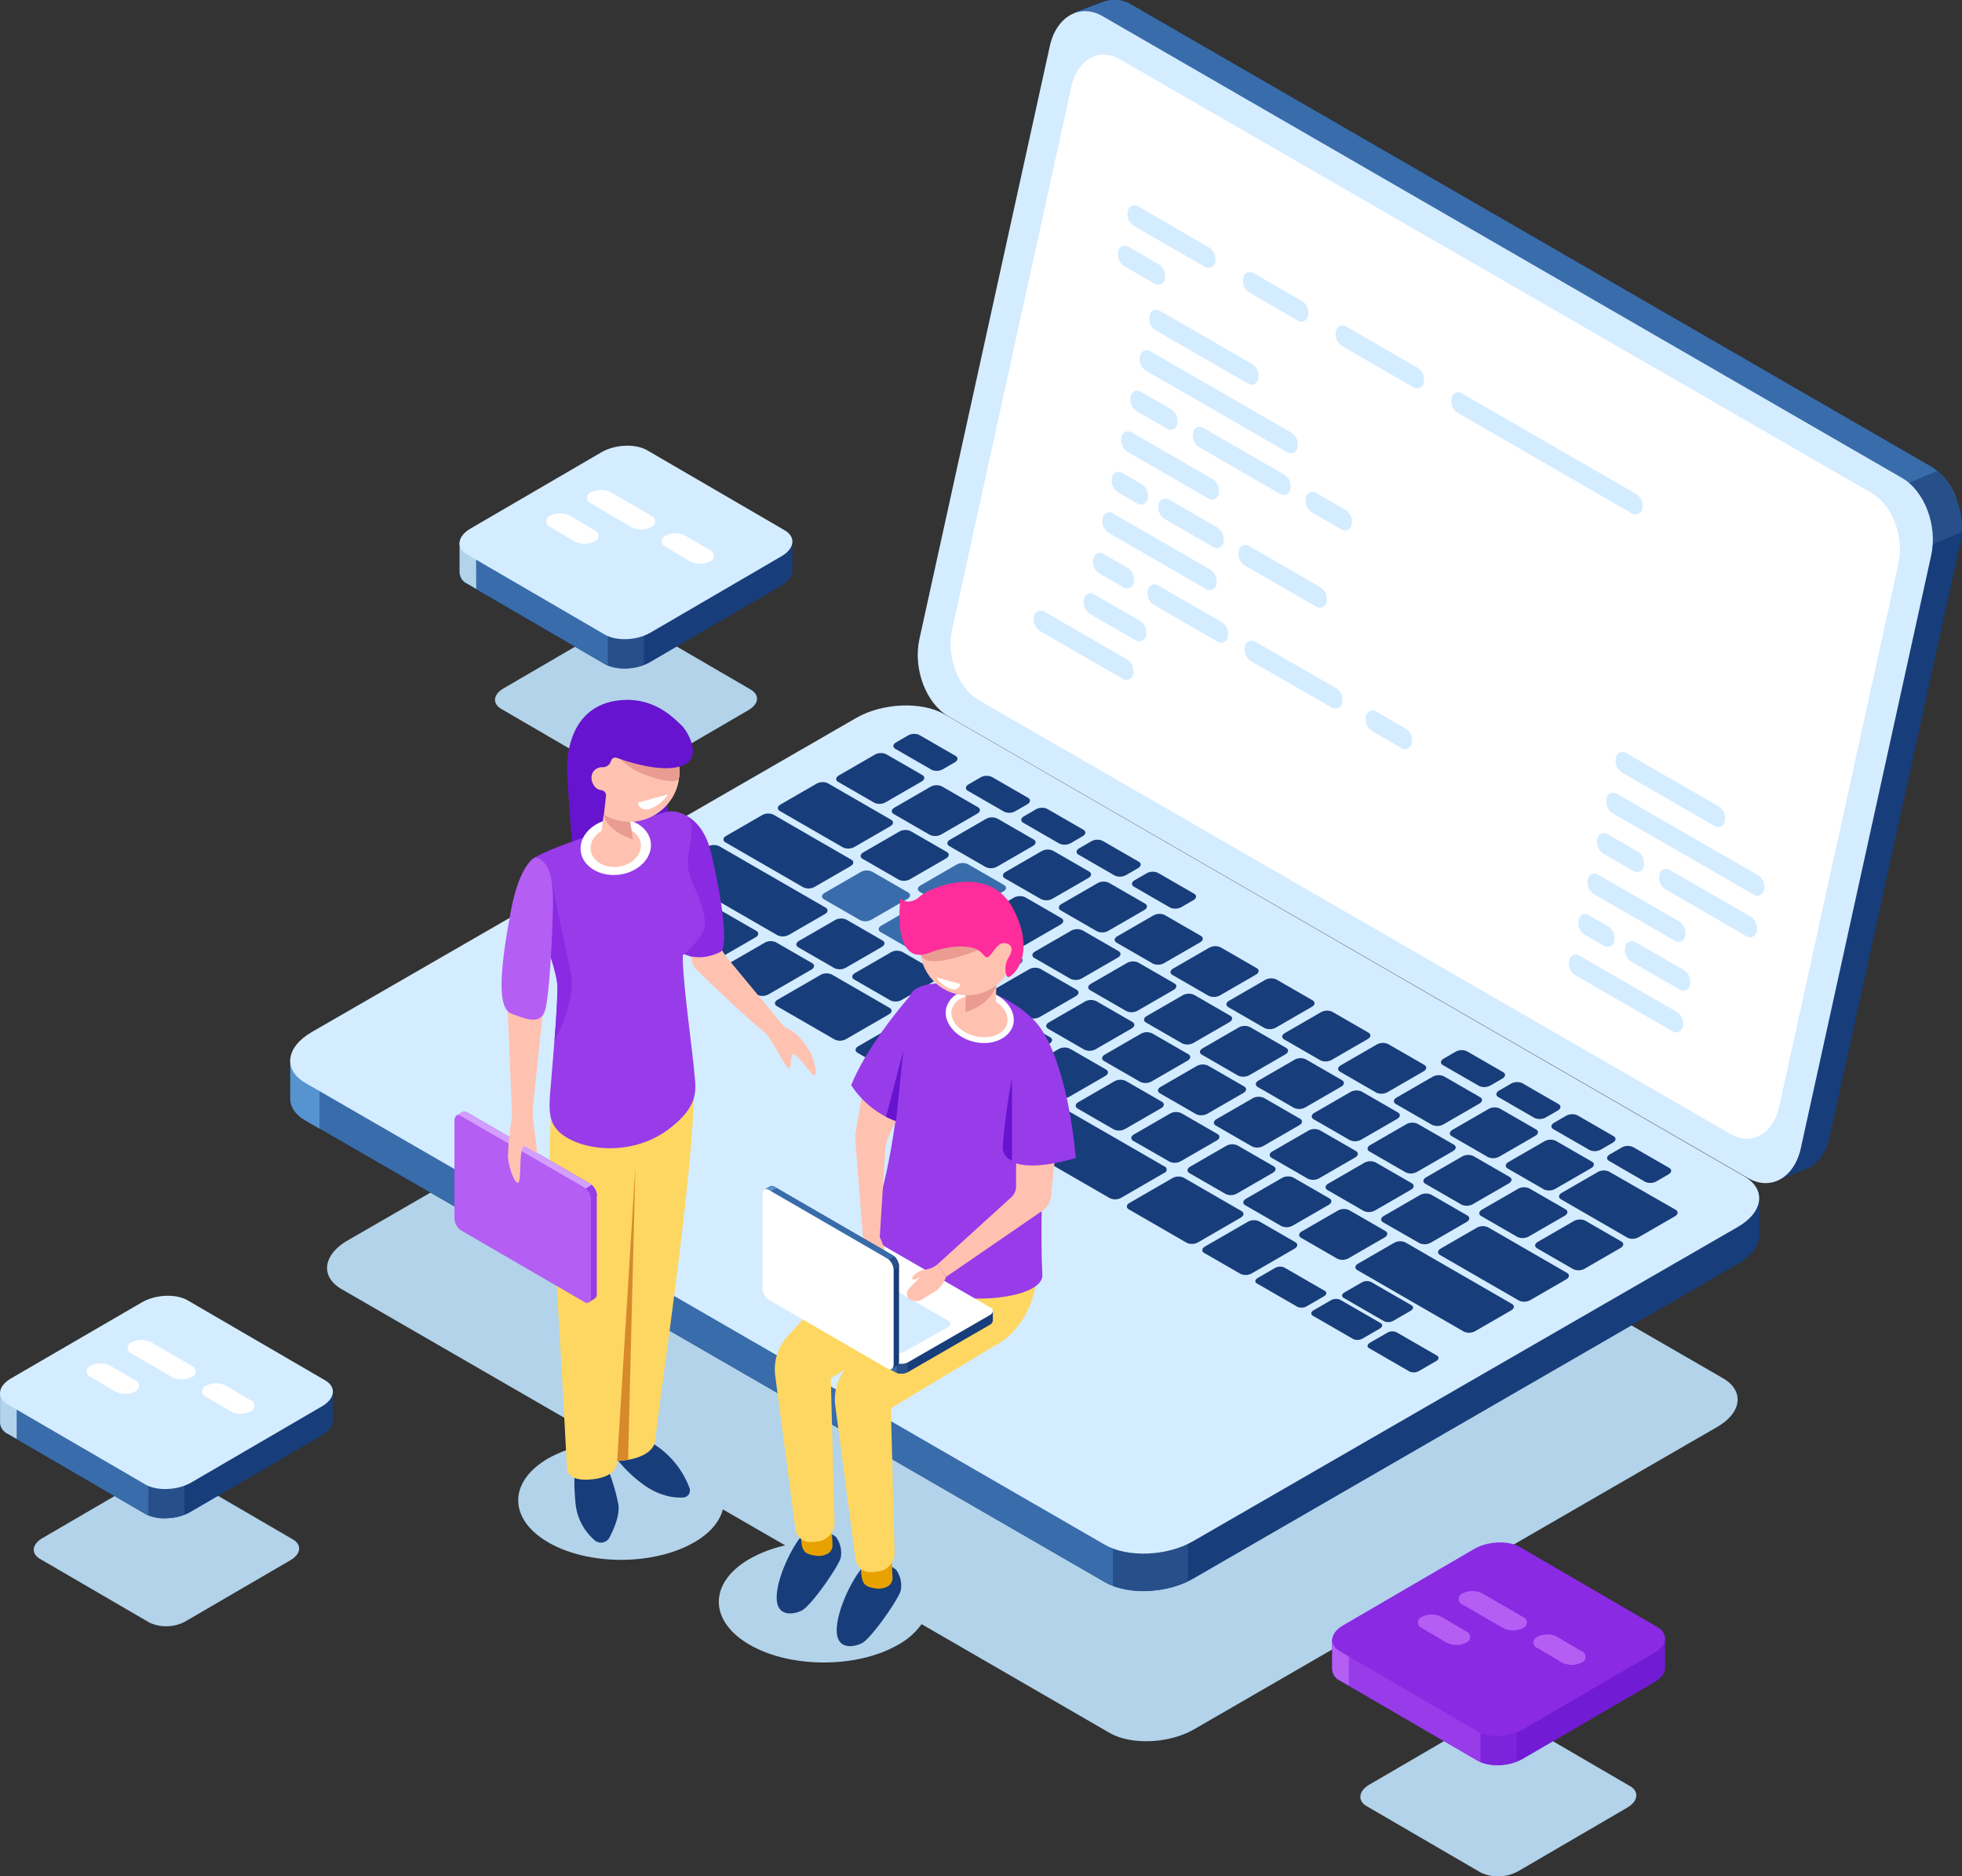 <svg id="Ñëîé_1" data-name="Ñëîé 1" xmlns="http://www.w3.org/2000/svg" viewBox="0 0 361.18 345.34"><rect x="0" y="0" width="361.18" height="345.34" fill="#333333" stroke="none"/><defs><style>.cls-1{fill:#b2d3ea;}.cls-2{fill:#173d7a;}.cls-3{fill:#396caa;}.cls-4{fill:#274f89;}.cls-5{fill:#d4ecff;}.cls-6{fill:#fff;}.cls-7{fill:#5793ce;}.cls-8{fill:#6614cf;}.cls-9{fill:#fdd762;}.cls-10{fill:#ffc2b0;}.cls-11{fill:#8a2ae3;}.cls-12{fill:#983be9;}.cls-13{fill:#ea9c92;}.cls-14{fill:#b45ef4;}.cls-15{fill:#d8892b;}.cls-16{fill:#d29fff;}.cls-17{fill:#e8a200;}.cls-18{fill:#ff2c9c;}.cls-19{fill:#721bd5;}.cls-20{fill:#7e23dc;}</style></defs><title>consulting</title><path class="cls-1" d="M318.56,167.39,298.64,155.8c-1.68-1-1.47-2.67.47-3.79l19-11.07a7.29,7.29,0,0,1,6.56-.27l19.93,11.59c1.68,1,1.47,2.67-.47,3.79l-19,11.07A7.29,7.29,0,0,1,318.56,167.39Z" transform="translate(-206.38 -25.33)"/><path class="cls-2" d="M352.24,130.23h0v-5.07l-26.94,0h.19c-2.14-1.23-5.87-1.08-8.34.35l.8-.33-27,0v5.41a2.42,2.42,0,0,0,1.43,2.23l25.32,14.73c2.14,1.23,5.87,1.08,8.34-.35l24.13-14.06C351.63,132.28,352.32,131.22,352.24,130.23Z" transform="translate(-206.38 -25.33)"/><path class="cls-3" d="M321.62,124.31a9.62,9.62,0,0,0-4.47,1.17l.8-.33-27,0v5.41a2.42,2.42,0,0,0,1.43,2.23l25.32,14.73a7.55,7.55,0,0,0,3.87.83Z" transform="translate(-206.38 -25.33)"/><path class="cls-1" d="M294,125.13H291v5.41a2.42,2.42,0,0,0,1.43,2.23l1.62.94Z" transform="translate(-206.38 -25.33)"/><path class="cls-4" d="M318.27,147.77a9.5,9.5,0,0,0,6.66-.08v-7.09h-6.66Z" transform="translate(-206.38 -25.33)"/><path class="cls-5" d="M317.74,142.14l-25.32-14.73c-2.14-1.23-1.87-3.39.6-4.81l24.13-14.06c2.47-1.42,6.2-1.58,8.34-.35l25.32,14.73c2.14,1.23,1.87,3.39-.6,4.81L326.07,141.8C323.61,143.22,319.87,143.38,317.74,142.14Z" transform="translate(-206.38 -25.33)"/><path class="cls-6" d="M322.64,122.37,315.2,118a1.1,1.1,0,0,1,0-2.08,4,4,0,0,1,3.6,0l7.45,4.33a1.1,1.1,0,0,1,0,2.08A4,4,0,0,1,322.64,122.37Z" transform="translate(-206.38 -25.33)"/><path class="cls-6" d="M333.47,128.69,328.95,126a1.1,1.1,0,0,1,0-2.08,4,4,0,0,1,3.6,0l4.52,2.67a1.1,1.1,0,0,1,0,2.08A4,4,0,0,1,333.47,128.69Z" transform="translate(-206.38 -25.33)"/><path class="cls-6" d="M312.21,125l-4.52-2.67a1.1,1.1,0,0,1,0-2.08,4,4,0,0,1,3.6,0l4.52,2.67a1.1,1.1,0,0,1,0,2.08A4,4,0,0,1,312.21,125Z" transform="translate(-206.38 -25.33)"/><path class="cls-1" d="M523.56,279,382.24,197.43c-4-2.31-11-2-15.6.65l-96.23,55.54c-4.62,2.67-5.12,6.7-1.12,9l48.58,28.05a25.87,25.87,0,0,0-10.54,3.07c-7.4,4.27-7.4,11.2,0,15.48s19.4,4.27,26.81,0c3-1.71,4.73-3.86,5.31-6.08l11.48,6.63a23.71,23.71,0,0,0-6.56,2.49c-7.55,4.36-7.55,11.43,0,15.79s19.8,4.36,27.35,0a13,13,0,0,0,4.31-3.79l34.58,20c4,2.31,11,2,15.6-.65L522.44,288C527.05,285.36,527.56,281.33,523.56,279Z" transform="translate(-206.38 -25.33)"/><path class="cls-2" d="M561.89,111.21l-147.18-85a5.94,5.94,0,0,0-5-.61v0l-.27.1-.07,0-5.32,2,4.77,2.34c0,.09,0,.17-.07.26l-24,109.12c-1.2,5.46,1.2,11.84,5.37,14.24l143.64,82.93-.51,6.09,5.81-2.25c2-.91,3.52-3,4.16-5.92l24-109.12C568.45,120,566.05,113.61,561.89,111.21Z" transform="translate(-206.38 -25.33)"/><path class="cls-3" d="M561.89,111.21l-147.18-85a5.94,5.94,0,0,0-5-.61v0l-.27.1-.07,0-5.32,2,4.77,2.34c0,.09,0,.17-.07.26L393,102.29l72,56.1,101.54-41.32A11.42,11.42,0,0,0,561.89,111.21Z" transform="translate(-206.38 -25.33)"/><path class="cls-4" d="M556.34,128l11.2-4.77c.21-4.34-1.59-8.82-4.54-11.22l-17.73,7.46Z" transform="translate(-206.38 -25.33)"/><path class="cls-5" d="M528.19,242.17,381,157.2c-4.16-2.4-6.57-8.78-5.37-14.24l24-109.12c1.2-5.46,5.55-7.94,9.71-5.54l147.18,85c4.16,2.4,6.57,8.78,5.37,14.24l-24,109.12C536.7,242.09,532.36,244.57,528.19,242.17Z" transform="translate(-206.38 -25.33)"/><path class="cls-6" d="M525,234.05,386.59,154.18c-3.81-2.2-6-8-4.91-13l21.94-99.86c1.1-5,5.08-7.27,8.89-5.07L550.92,116.1c3.81,2.2,6,8,4.91,13L533.89,229C532.79,234,528.81,236.25,525,234.05Z" transform="translate(-206.38 -25.33)"/><path class="cls-6" d="M525,234.05,386.59,154.18c-3.81-2.2-6-8-4.91-13l21.94-99.86c1.1-5,5.08-7.27,8.89-5.07L550.92,116.1c3.81,2.2,6,8,4.91,13L533.89,229C532.79,234,528.81,236.25,525,234.05Z" transform="translate(-206.38 -25.33)"/><path class="cls-2" d="M530.23,245.87l-20.12-2.66-129.87-75c-4.16-2.4-11.44-2.1-16.24.67L272,222l-12.16-1.61v6.9h0c-.08,1.6.83,3.13,2.79,4.26l147.18,85c4.16,2.4,11.44,2.1,16.24-.67L526.25,258c2.7-1.56,4.05-3.57,4-5.46h0Z" transform="translate(-206.38 -25.33)"/><path class="cls-3" d="M432.65,198.49l-9.23-5.33H322L272,222l-12.16-1.61v6.9h0c-.08,1.6.83,3.13,2.79,4.26l147.18,85a15.23,15.23,0,0,0,8.38,1.57Z" transform="translate(-206.38 -25.33)"/><path class="cls-7" d="M265.21,221.12l-5.4-.71v6.9h0c-.08,1.6.83,3.13,2.79,4.26l2.59,1.5Z" transform="translate(-206.38 -25.33)"/><path class="cls-4" d="M411.27,317.24a18.85,18.85,0,0,0,13.8-.86V301h-13.8Z" transform="translate(-206.38 -25.33)"/><path class="cls-5" d="M409.79,309.66l-147.18-85c-4.16-2.4-3.64-6.6,1.17-9.38L364,157.47c4.81-2.78,12.08-3.08,16.24-.67l147.18,85c4.16,2.4,3.64,6.6-1.17,9.38L426,309C421.23,311.76,414,312.06,409.79,309.66Z" transform="translate(-206.38 -25.33)"/><path class="cls-2" d="M325.21,196.55l-6.66-3.84c-.53-.31-.47-.85.15-1.2l7.86-4.54a2.32,2.32,0,0,1,2.09-.09l6.66,3.84c.53.31.47.85-.15,1.2l-7.86,4.54A2.32,2.32,0,0,1,325.21,196.55Z" transform="translate(-206.38 -25.33)"/><path class="cls-2" d="M335.5,202.49l-6.66-3.84c-.53-.31-.47-.85.15-1.2l7.86-4.54a2.32,2.32,0,0,1,2.09-.09l6.66,3.84c.53.31.47.85-.15,1.2l-7.86,4.54A2.32,2.32,0,0,1,335.5,202.49Z" transform="translate(-206.38 -25.33)"/><path class="cls-2" d="M345.78,208.43l-6.66-3.84c-.53-.31-.47-.85.15-1.2l7.86-4.54a2.32,2.32,0,0,1,2.09-.09l6.66,3.84c.53.31.47.85-.15,1.2l-7.86,4.54A2.32,2.32,0,0,1,345.78,208.43Z" transform="translate(-206.38 -25.33)"/><path class="cls-2" d="M360,203.53l-6.66-3.84c-.53-.31-.47-.85.15-1.2l6.6-3.81a2.32,2.32,0,0,1,2.09-.09l6.66,3.84c.53.31.47.85-.15,1.2l-6.6,3.81A2.32,2.32,0,0,1,360,203.53Z" transform="translate(-206.38 -25.33)"/><path class="cls-2" d="M370.29,209.46l-6.66-3.84c-.53-.31-.47-.85.15-1.2l6.6-3.81a2.32,2.32,0,0,1,2.09-.09l6.66,3.84c.53.31.47.85-.15,1.2l-6.6,3.81A2.32,2.32,0,0,1,370.29,209.46Z" transform="translate(-206.38 -25.33)"/><path class="cls-2" d="M380.57,215.4l-6.66-3.84c-.53-.31-.47-.85.15-1.2l6.6-3.81a2.32,2.32,0,0,1,2.09-.09l6.66,3.84c.53.31.47.85-.15,1.2l-6.6,3.81A2.32,2.32,0,0,1,380.57,215.4Z" transform="translate(-206.38 -25.33)"/><path class="cls-2" d="M390.85,221.34l-6.66-3.84c-.53-.31-.47-.85.15-1.2l6.6-3.81a2.32,2.32,0,0,1,2.09-.09l6.66,3.84c.53.31.47.85-.15,1.2l-6.6,3.81A2.32,2.32,0,0,1,390.85,221.34Z" transform="translate(-206.38 -25.33)"/><path class="cls-2" d="M401.14,227.28l-6.66-3.84c-.53-.31-.47-.85.15-1.2l6.6-3.81a2.32,2.32,0,0,1,2.09-.09l6.66,3.84c.53.31.47.85-.15,1.2l-6.6,3.81A2.32,2.32,0,0,1,401.14,227.28Z" transform="translate(-206.38 -25.33)"/><path class="cls-2" d="M411.42,233.21l-6.66-3.84c-.53-.31-.47-.85.15-1.2l6.6-3.81a2.32,2.32,0,0,1,2.09-.09l6.66,3.84c.53.31.47.85-.15,1.2l-6.6,3.81A2.32,2.32,0,0,1,411.42,233.21Z" transform="translate(-206.38 -25.33)"/><path class="cls-2" d="M421.7,239.15,415,235.31c-.53-.31-.47-.85.15-1.2l6.6-3.81a2.32,2.32,0,0,1,2.09-.09l6.66,3.84c.53.31.47.85-.15,1.2l-6.6,3.81A2.32,2.32,0,0,1,421.7,239.15Z" transform="translate(-206.38 -25.33)"/><path class="cls-2" d="M432,245.09l-6.66-3.84c-.53-.31-.47-.85.15-1.2l6.6-3.81a2.32,2.32,0,0,1,2.09-.09l6.66,3.84c.53.31.47.85-.15,1.2l-6.6,3.81A2.32,2.32,0,0,1,432,245.09Z" transform="translate(-206.38 -25.33)"/><path class="cls-2" d="M442.27,251l-6.66-3.84c-.53-.31-.47-.85.15-1.2l6.6-3.81a2.32,2.32,0,0,1,2.09-.09l6.66,3.84c.53.31.47.85-.15,1.2l-6.6,3.81A2.32,2.32,0,0,1,442.27,251Z" transform="translate(-206.38 -25.33)"/><path class="cls-2" d="M452.56,257l-6.66-3.84c-.53-.31-.47-.85.15-1.2l6.6-3.81a2.32,2.32,0,0,1,2.09-.09l6.66,3.84c.53.31.47.85-.15,1.2l-6.6,3.81A2.32,2.32,0,0,1,452.56,257Z" transform="translate(-206.38 -25.33)"/><path class="cls-3" d="M375.15,200.72l-6.66-3.84c-.53-.31-.47-.85.15-1.2l6.6-3.81a2.32,2.32,0,0,1,2.09-.09l6.66,3.84c.53.31.47.85-.15,1.2l-6.6,3.81A2.32,2.32,0,0,1,375.15,200.72Z" transform="translate(-206.38 -25.33)"/><path class="cls-3" d="M364.72,194.69l-6.66-3.84c-.53-.31-.47-.85.15-1.2l6.6-3.81a2.32,2.32,0,0,1,2.09-.09l6.66,3.84c.53.31.47.85-.15,1.2l-6.6,3.81A2.32,2.32,0,0,1,364.72,194.69Z" transform="translate(-206.38 -25.33)"/><path class="cls-2" d="M354.26,188.65l-14.34-8.28c-.53-.31-.47-.85.15-1.2l6.6-3.81a2.32,2.32,0,0,1,2.09-.09l14.34,8.28c.53.31.47.85-.15,1.2l-6.6,3.81A2.32,2.32,0,0,1,354.26,188.65Z" transform="translate(-206.38 -25.33)"/><path class="cls-2" d="M361.57,181.31l-11.64-6.72c-.53-.31-.47-.85.15-1.2l6.6-3.81a2.32,2.32,0,0,1,2.09-.09l11.64,6.72c.53.31.47.85-.15,1.2l-6.6,3.81A2.32,2.32,0,0,1,361.57,181.31Z" transform="translate(-206.38 -25.33)"/><path class="cls-3" d="M385.44,206.65l-6.66-3.84c-.53-.31-.47-.85.15-1.2l6.6-3.81a2.32,2.32,0,0,1,2.09-.09l6.66,3.84c.53.31.47.85-.15,1.2l-6.6,3.81A2.32,2.32,0,0,1,385.44,206.65Z" transform="translate(-206.38 -25.33)"/><path class="cls-2" d="M395.72,212.59l-6.66-3.84c-.53-.31-.47-.85.15-1.2l6.6-3.81a2.32,2.32,0,0,1,2.09-.09l6.66,3.84c.53.31.47.85-.15,1.2l-6.6,3.81A2.32,2.32,0,0,1,395.72,212.59Z" transform="translate(-206.38 -25.33)"/><path class="cls-2" d="M406,218.53l-6.66-3.84c-.53-.31-.47-.85.15-1.2l6.6-3.81a2.32,2.32,0,0,1,2.09-.09l6.66,3.84c.53.31.47.85-.15,1.2l-6.6,3.81A2.32,2.32,0,0,1,406,218.53Z" transform="translate(-206.38 -25.33)"/><path class="cls-2" d="M416.29,224.46l-6.66-3.84c-.53-.31-.47-.85.15-1.2l6.6-3.81a2.32,2.32,0,0,1,2.09-.09l6.66,3.84c.53.31.47.85-.15,1.2l-6.6,3.81A2.32,2.32,0,0,1,416.29,224.46Z" transform="translate(-206.38 -25.33)"/><path class="cls-2" d="M426.57,230.4l-6.66-3.84c-.53-.31-.47-.85.15-1.2l6.6-3.81a2.32,2.32,0,0,1,2.09-.09l6.66,3.84c.53.31.47.85-.15,1.2l-6.6,3.81A2.32,2.32,0,0,1,426.57,230.4Z" transform="translate(-206.38 -25.33)"/><path class="cls-2" d="M436.86,236.34l-6.66-3.84c-.53-.31-.47-.85.15-1.2l6.6-3.81a2.32,2.32,0,0,1,2.09-.09l6.66,3.84c.53.31.47.85-.15,1.2l-6.6,3.81A2.32,2.32,0,0,1,436.86,236.34Z" transform="translate(-206.38 -25.33)"/><path class="cls-2" d="M447.14,242.28l-6.66-3.84c-.53-.31-.47-.85.15-1.2l6.6-3.81a2.32,2.32,0,0,1,2.09-.09l6.66,3.84c.53.31.47.85-.15,1.2l-6.6,3.81A2.32,2.32,0,0,1,447.14,242.28Z" transform="translate(-206.38 -25.33)"/><path class="cls-2" d="M457.42,248.21l-6.66-3.84c-.53-.31-.47-.85.15-1.2l6.6-3.81a2.32,2.32,0,0,1,2.09-.09l6.66,3.84c.53.31.47.85-.15,1.2l-6.6,3.81A2.32,2.32,0,0,1,457.42,248.21Z" transform="translate(-206.38 -25.33)"/><path class="cls-2" d="M467.71,254.15,461,250.31c-.53-.31-.47-.85.15-1.2l6.6-3.81a2.32,2.32,0,0,1,2.09-.09l6.66,3.84c.53.31.47.85-.15,1.2l-6.6,3.81A2.32,2.32,0,0,1,467.71,254.15Z" transform="translate(-206.38 -25.33)"/><path class="cls-2" d="M486,264.71l-14.53-8.39c-.53-.31-.47-.85.15-1.2l6.6-3.81a2.32,2.32,0,0,1,2.09-.09l14.53,8.39c.53.31.47.85-.15,1.2l-6.6,3.81A2.32,2.32,0,0,1,486,264.71Z" transform="translate(-206.38 -25.33)"/><path class="cls-2" d="M506,253.15l-12.26-7.08c-.53-.31-.47-.85.15-1.2l6.6-3.81a2.32,2.32,0,0,1,2.09-.09L514.85,248c.53.31.47.85-.15,1.2l-6.6,3.81A2.32,2.32,0,0,1,506,253.15Z" transform="translate(-206.38 -25.33)"/><path class="cls-2" d="M403.45,205.49l-6.66-3.84c-.53-.31-.47-.85.15-1.2l6.6-3.81a2.32,2.32,0,0,1,2.09-.09l6.66,3.84c.53.31.47.85-.15,1.2l-6.6,3.81A2.32,2.32,0,0,1,403.45,205.49Z" transform="translate(-206.38 -25.33)"/><path class="cls-2" d="M392.91,199.41l-6.66-3.84c-.53-.31-.47-.85.15-1.2l6.6-3.81a2.32,2.32,0,0,1,2.09-.09l6.66,3.84c.53.31.47.85-.15,1.2l-6.6,3.81A2.32,2.32,0,0,1,392.91,199.41Z" transform="translate(-206.38 -25.33)"/><path class="cls-3" d="M382.37,193.32l-6.66-3.84c-.53-.31-.47-.85.15-1.2l6.6-3.81a2.32,2.32,0,0,1,2.09-.09l6.66,3.84c.53.31.47.85-.15,1.2l-6.6,3.81A2.32,2.32,0,0,1,382.37,193.32Z" transform="translate(-206.38 -25.33)"/><path class="cls-2" d="M371.83,187.24l-6.66-3.84c-.53-.31-.47-.85.15-1.2l6.6-3.81a2.32,2.32,0,0,1,2.09-.09l6.66,3.84c.53.31.47.85-.15,1.2l-6.6,3.81A2.32,2.32,0,0,1,371.83,187.24Z" transform="translate(-206.38 -25.33)"/><path class="cls-2" d="M413.73,211.43l-6.66-3.84c-.53-.31-.47-.85.15-1.2l6.6-3.81a2.32,2.32,0,0,1,2.09-.09l6.66,3.84c.53.31.47.85-.15,1.2l-6.6,3.81A2.32,2.32,0,0,1,413.73,211.43Z" transform="translate(-206.38 -25.33)"/><path class="cls-2" d="M424,217.37l-6.66-3.84c-.53-.31-.47-.85.15-1.2l6.6-3.81a2.32,2.32,0,0,1,2.09-.09l6.66,3.84c.53.31.47.85-.15,1.2l-6.6,3.81A2.32,2.32,0,0,1,424,217.37Z" transform="translate(-206.38 -25.33)"/><path class="cls-2" d="M434.3,223.3l-6.66-3.84c-.53-.31-.47-.85.15-1.2l6.6-3.81a2.32,2.32,0,0,1,2.09-.09l6.66,3.84c.53.31.47.85-.15,1.2l-6.6,3.81A2.32,2.32,0,0,1,434.3,223.3Z" transform="translate(-206.38 -25.33)"/><path class="cls-2" d="M444.58,229.24l-6.66-3.84c-.53-.31-.47-.85.15-1.2l6.6-3.81a2.32,2.32,0,0,1,2.09-.09l6.66,3.84c.53.31.47.85-.15,1.2l-6.6,3.81A2.32,2.32,0,0,1,444.58,229.24Z" transform="translate(-206.38 -25.33)"/><path class="cls-2" d="M454.87,235.18l-6.66-3.84c-.53-.31-.47-.85.15-1.2l6.6-3.81a2.32,2.32,0,0,1,2.09-.09l6.66,3.84c.53.31.47.85-.15,1.2l-6.6,3.81A2.32,2.32,0,0,1,454.87,235.18Z" transform="translate(-206.38 -25.33)"/><path class="cls-2" d="M465.15,241.11l-6.66-3.84c-.53-.31-.47-.85.15-1.2l6.6-3.81a2.32,2.32,0,0,1,2.09-.09L474,236c.53.31.47.85-.15,1.2l-6.6,3.81A2.32,2.32,0,0,1,465.15,241.11Z" transform="translate(-206.38 -25.33)"/><path class="cls-2" d="M475.43,247.05l-6.66-3.84c-.53-.31-.47-.85.15-1.2l6.6-3.81a2.32,2.32,0,0,1,2.09-.09l6.66,3.84c.53.31.47.85-.15,1.2l-6.6,3.81A2.32,2.32,0,0,1,475.43,247.05Z" transform="translate(-206.38 -25.33)"/><path class="cls-2" d="M485.72,253l-6.66-3.84c-.53-.31-.47-.85.15-1.2l6.6-3.81a2.32,2.32,0,0,1,2.09-.09l6.66,3.84c.53.31.47.85-.15,1.2l-6.6,3.81A2.32,2.32,0,0,1,485.72,253Z" transform="translate(-206.38 -25.33)"/><path class="cls-2" d="M496,258.93l-6.66-3.84c-.53-.31-.47-.85.15-1.2l6.6-3.81a2.32,2.32,0,0,1,2.09-.09l6.66,3.84c.53.31.47.85-.15,1.2l-6.6,3.81A2.32,2.32,0,0,1,496,258.93Z" transform="translate(-206.38 -25.33)"/><path class="cls-2" d="M398,190.81,391.37,187c-.53-.31-.47-.85.15-1.2l6.6-3.81a2.32,2.32,0,0,1,2.09-.09l6.66,3.84c.53.31.47.85-.15,1.2l-6.6,3.81A2.32,2.32,0,0,1,398,190.81Z" transform="translate(-206.38 -25.33)"/><path class="cls-2" d="M387.8,184.9l-6.66-3.84c-.53-.31-.47-.85.15-1.2l6.6-3.81A2.32,2.32,0,0,1,390,176l6.66,3.84c.53.31.47.85-.15,1.2l-6.6,3.81A2.32,2.32,0,0,1,387.8,184.9Z" transform="translate(-206.38 -25.33)"/><path class="cls-2" d="M377.57,179l-6.66-3.84c-.53-.31-.47-.85.15-1.2l6.6-3.81a2.32,2.32,0,0,1,2.09-.09l6.66,3.84c.53.31.47.85-.15,1.2l-6.6,3.81A2.32,2.32,0,0,1,377.57,179Z" transform="translate(-206.38 -25.33)"/><path class="cls-2" d="M367.33,173.08l-6.66-3.84c-.53-.31-.47-.85.15-1.2l6.6-3.81a2.32,2.32,0,0,1,2.09-.09l6.66,3.84c.53.31.47.85-.15,1.2l-6.6,3.81A2.32,2.32,0,0,1,367.33,173.08Z" transform="translate(-206.38 -25.33)"/><path class="cls-2" d="M377.86,167l-6.66-3.84c-.53-.31-.47-.85.15-1.2l2.18-1.26a2.32,2.32,0,0,1,2.09-.09l6.66,3.84c.53.31.47.85-.15,1.2l-2.18,1.26A2.32,2.32,0,0,1,377.86,167Z" transform="translate(-206.38 -25.33)"/><path class="cls-2" d="M391.21,174.72l-6.66-3.84c-.53-.31-.47-.85.15-1.2l2.18-1.26a2.32,2.32,0,0,1,2.09-.09l6.66,3.84c.53.31.47.85-.15,1.2l-2.18,1.26A2.32,2.32,0,0,1,391.21,174.72Z" transform="translate(-206.38 -25.33)"/><path class="cls-2" d="M401.4,180.6l-6.66-3.84c-.53-.31-.47-.85.15-1.2l2.18-1.26a2.32,2.32,0,0,1,2.09-.09l6.66,3.84c.53.31.47.85-.15,1.2l-2.18,1.26A2.32,2.32,0,0,1,401.4,180.6Z" transform="translate(-206.38 -25.33)"/><path class="cls-2" d="M411.59,186.48l-6.66-3.84c-.53-.31-.47-.85.15-1.2l2.18-1.26a2.32,2.32,0,0,1,2.09-.09l6.66,3.84c.53.31.47.85-.15,1.2l-2.18,1.26A2.32,2.32,0,0,1,411.59,186.48Z" transform="translate(-206.38 -25.33)"/><path class="cls-2" d="M421.78,192.37l-6.66-3.84c-.53-.31-.47-.85.15-1.2l2.18-1.26a2.32,2.32,0,0,1,2.09-.09l6.66,3.84c.53.31.47.85-.15,1.2l-2.18,1.26A2.32,2.32,0,0,1,421.78,192.37Z" transform="translate(-206.38 -25.33)"/><path class="cls-2" d="M478.67,225.21,472,221.37c-.53-.31-.47-.85.15-1.2l2.18-1.26a2.32,2.32,0,0,1,2.09-.09l6.66,3.84c.53.31.47.85-.15,1.2l-2.18,1.26A2.32,2.32,0,0,1,478.67,225.21Z" transform="translate(-206.38 -25.33)"/><path class="cls-2" d="M488.86,231.09l-6.66-3.84c-.53-.31-.47-.85.15-1.2l2.18-1.26a2.32,2.32,0,0,1,2.09-.09l6.66,3.84c.53.31.47.85-.15,1.2L490.94,231A2.32,2.32,0,0,1,488.86,231.09Z" transform="translate(-206.38 -25.33)"/><path class="cls-2" d="M499,237l-6.66-3.84c-.53-.31-.47-.85.15-1.2l2.18-1.26a2.32,2.32,0,0,1,2.09-.09l6.66,3.84c.53.31.47.85-.15,1.2l-2.18,1.26A2.32,2.32,0,0,1,499,237Z" transform="translate(-206.38 -25.33)"/><path class="cls-2" d="M509.24,242.86,502.58,239c-.53-.31-.47-.85.15-1.2l2.18-1.26a2.32,2.32,0,0,1,2.09-.09l6.66,3.84c.53.31.47.85-.15,1.2l-2.18,1.26A2.32,2.32,0,0,1,509.24,242.86Z" transform="translate(-206.38 -25.33)"/><path class="cls-2" d="M408.32,196.74l-6.66-3.84c-.53-.31-.47-.85.15-1.2l6.6-3.81a2.32,2.32,0,0,1,2.09-.09l6.66,3.84c.53.31.47.85-.15,1.2l-6.6,3.81A2.32,2.32,0,0,1,408.32,196.74Z" transform="translate(-206.38 -25.33)"/><path class="cls-2" d="M418.6,202.68l-6.66-3.84c-.53-.31-.47-.85.15-1.2l6.6-3.81a2.32,2.32,0,0,1,2.09-.09l6.66,3.84c.53.31.47.85-.15,1.2l-6.6,3.81A2.32,2.32,0,0,1,418.6,202.68Z" transform="translate(-206.38 -25.33)"/><path class="cls-2" d="M428.88,208.62l-6.66-3.84c-.53-.31-.47-.85.15-1.2l6.6-3.81a2.32,2.32,0,0,1,2.09-.09l6.66,3.84c.53.31.47.85-.15,1.2l-6.6,3.81A2.32,2.32,0,0,1,428.88,208.62Z" transform="translate(-206.38 -25.33)"/><path class="cls-2" d="M439.17,214.55l-6.66-3.84c-.53-.31-.47-.85.15-1.2l6.6-3.81a2.32,2.32,0,0,1,2.09-.09l6.66,3.84c.53.31.47.85-.15,1.2l-6.6,3.81A2.32,2.32,0,0,1,439.17,214.55Z" transform="translate(-206.38 -25.33)"/><path class="cls-2" d="M449.45,220.49l-6.66-3.84c-.53-.31-.47-.85.15-1.2l6.6-3.81a2.32,2.32,0,0,1,2.09-.09l6.66,3.84c.53.31.47.85-.15,1.2l-6.6,3.81A2.32,2.32,0,0,1,449.45,220.49Z" transform="translate(-206.38 -25.33)"/><path class="cls-2" d="M459.73,226.43l-6.66-3.84c-.53-.31-.47-.85.15-1.2l6.6-3.81a2.32,2.32,0,0,1,2.09-.09l6.66,3.84c.53.31.47.85-.15,1.2l-6.6,3.81A2.32,2.32,0,0,1,459.73,226.43Z" transform="translate(-206.38 -25.33)"/><path class="cls-2" d="M470,232.37l-6.66-3.84c-.53-.31-.47-.85.15-1.2l6.6-3.81a2.32,2.32,0,0,1,2.09-.09l6.66,3.84c.53.31.47.85-.15,1.2l-6.6,3.81A2.32,2.32,0,0,1,470,232.37Z" transform="translate(-206.38 -25.33)"/><path class="cls-2" d="M480.3,238.3l-6.66-3.84c-.53-.31-.47-.85.15-1.2l6.6-3.81a2.32,2.32,0,0,1,2.09-.09l6.66,3.84c.53.31.47.85-.15,1.2l-6.6,3.81A2.32,2.32,0,0,1,480.3,238.3Z" transform="translate(-206.38 -25.33)"/><path class="cls-2" d="M490.59,244.24l-6.66-3.84c-.53-.31-.47-.85.15-1.2l6.6-3.81a2.32,2.32,0,0,1,2.09-.09l6.66,3.84c.53.31.47.85-.15,1.2l-6.6,3.81A2.32,2.32,0,0,1,490.59,244.24Z" transform="translate(-206.38 -25.33)"/><path class="cls-2" d="M349.52,197.48l-19.61-11.32c-.53-.31-.47-.85.15-1.2l6.6-3.81a2.32,2.32,0,0,1,2.09-.09l19.61,11.32c.53.31.47.85-.15,1.2l-6.6,3.81A2.32,2.32,0,0,1,349.52,197.48Z" transform="translate(-206.38 -25.33)"/><path class="cls-2" d="M475.86,270.42l-19.61-11.32c-.53-.31-.47-.85.15-1.2l6.6-3.81a2.32,2.32,0,0,1,2.09-.09l19.61,11.32c.53.31.47.85-.15,1.2l-6.6,3.81A2.32,2.32,0,0,1,475.86,270.42Z" transform="translate(-206.38 -25.33)"/><path class="cls-2" d="M434.73,259.79l-6.66-3.84c-.53-.31-.47-.85.15-1.2l7.86-4.54a2.32,2.32,0,0,1,2.09-.09l6.66,3.84c.53.31.47.85-.15,1.2l-7.86,4.54A2.32,2.32,0,0,1,434.73,259.79Z" transform="translate(-206.38 -25.33)"/><path class="cls-2" d="M360.05,216.67l-10.65-6.15c-.53-.31-.47-.85.15-1.2l7.86-4.54a2.32,2.32,0,0,1,2.09-.09l10.65,6.15c.53.31.47.85-.15,1.2l-7.86,4.54A2.32,2.32,0,0,1,360.05,216.67Z" transform="translate(-206.38 -25.33)"/><path class="cls-2" d="M424.83,254.07l-10.65-6.15c-.53-.31-.47-.85.15-1.2l7.86-4.54a2.32,2.32,0,0,1,2.09-.09l10.65,6.15c.53.31.47.85-.15,1.2L426.91,254A2.32,2.32,0,0,1,424.83,254.07Z" transform="translate(-206.38 -25.33)"/><path class="cls-2" d="M374.89,225.24l-10.65-6.15c-.53-.31-.47-.85.15-1.2l7.86-4.54a2.32,2.32,0,0,1,2.09-.09L385,219.41c.53.31.47.85-.15,1.2L377,225.15A2.32,2.32,0,0,1,374.89,225.24Z" transform="translate(-206.38 -25.33)"/><path class="cls-2" d="M374.41,213.3,420.71,240a.63.63,0,0,1,0,1.2l-8,4.63a2.3,2.3,0,0,1-2.08,0l-46.3-26.73Z" transform="translate(-206.38 -25.33)"/><path class="cls-2" d="M463.48,270.55l7.42,4.28c.44.25.38.7-.12,1l-3.22,1.86a1.9,1.9,0,0,1-1.71.07l-7.42-4.28c-.44-.25-.38-.7.12-1l3.22-1.86A1.9,1.9,0,0,1,463.48,270.55Z" transform="translate(-206.38 -25.33)"/><path class="cls-2" d="M453.11,264.57l7.42,4.28c.44.25.38.69-.12,1l-3.22,1.86a1.9,1.9,0,0,1-1.71.07l-7.42-4.28c-.44-.25-.38-.69.12-1l3.22-1.86A1.9,1.9,0,0,1,453.11,264.57Z" transform="translate(-206.38 -25.33)"/><path class="cls-2" d="M442.82,258.63l7.42,4.28c.44.25.38.69-.12,1l-3.22,1.86a1.9,1.9,0,0,1-1.71.07l-7.42-4.28c-.44-.25-.38-.69.12-1l3.22-1.86A1.9,1.9,0,0,1,442.82,258.63Z" transform="translate(-206.38 -25.33)"/><path class="cls-2" d="M458.79,261.29l7.42,4.28c.44.25.38.69-.12,1l-3.22,1.86a1.9,1.9,0,0,1-1.71.07l-7.42-4.28c-.44-.25-.38-.69.12-1l3.22-1.86A1.9,1.9,0,0,1,458.79,261.29Z" transform="translate(-206.38 -25.33)"/><path class="cls-8" d="M310.74,166.46s.49,10.19,1.27,17,17.27-5.26,17.27-5.26v-7.8Z" transform="translate(-206.38 -25.33)"/><path class="cls-2" d="M319.53,293.28c.25.62,4.52,5.82,8.8,7.12a9.83,9.83,0,0,0,3.93.54,1.29,1.29,0,0,0,1.05-1.72,16.24,16.24,0,0,0-8.2-9C317.85,286.59,319.53,293.28,319.53,293.28Z" transform="translate(-206.38 -25.33)"/><path class="cls-2" d="M318.1,295.28a35.38,35.38,0,0,1,2.11,6.94c.3,1.93-.76,4.43-1.63,6.09a1.78,1.78,0,0,1-2.77.48,10.28,10.28,0,0,1-3.47-6.63c-.5-5.33,0-6.26,0-6.26Z" transform="translate(-206.38 -25.33)"/><path class="cls-9" d="M307.81,230.89a101.31,101.31,0,0,0,0,14.15c.56,7.43,2.55,42.2,2.93,50.56,0,0-.19,2.53,4.72,2s4.51-3.37,4.51-3.37,6.88-.09,7.1-4.15,7.05-48.46,7.05-64.42Z" transform="translate(-206.38 -25.33)"/><path class="cls-10" d="M336.65,196.14l3.37,5.22,11.59,14a2.6,2.6,0,0,1-1.84,1.64c-1.13.27-10.88-9-15.09-13.12a3.23,3.23,0,0,1-.44-4.11Z" transform="translate(-206.38 -25.33)"/><path class="cls-11" d="M330.07,174.7s5.36-.14,7.22,7.6,3.32,17.44,1.7,18.24c-4.87,2.42-8-.41-8-.41Z" transform="translate(-206.38 -25.33)"/><path class="cls-12" d="M331.68,175a4.38,4.38,0,0,0-2.89-.16c-4.56,1.31-21.73,6.35-24.56,8.77-3.27,2.79,4.9,18.49,4.78,23.64s-.7,11.21-1.15,16.81-1.07,8.66,3.51,11,12.39,2.49,18.24-2,4.79-7.51,4.54-10.74-2.23-17.23-2.06-21.2a15,15,0,0,0,3.59-4.12c1.53-2.6-1.17-7.39-2.29-10.5s.63-6.67.29-9.21A2.88,2.88,0,0,0,331.68,175Z" transform="translate(-206.38 -25.33)"/><ellipse class="cls-6" cx="319.74" cy="181.2" rx="6.5" ry="5.16" transform="translate(-226.82 16.76) rotate(-7.3)"/><ellipse class="cls-10" cx="319.74" cy="181.2" rx="4.65" ry="3.69" transform="translate(-226.82 16.77) rotate(-7.3)"/><path class="cls-10" d="M321.82,174s-3.1-2.55-3.71-1.26-1.11,6.83-1.11,6.83l6.15,1.65-.93-5.61S323.45,174.55,321.82,174Z" transform="translate(-206.38 -25.33)"/><circle class="cls-10" cx="322.26" cy="167.37" r="9.19" transform="translate(-70.2 453.88) rotate(-86.62)"/><path class="cls-13" d="M317.68,174.33c-.05.29-.11.6-.16.92.62,3.2,5.4,4.6,5.4,4.6l-.71-4.25s.58-.49.42-1C320.75,174,318.36,173.48,317.68,174.33Z" transform="translate(-206.38 -25.33)"/><circle class="cls-10" cx="322.26" cy="167.37" r="9.19" transform="translate(-70.2 453.88) rotate(-86.62)"/><polygon class="cls-10" points="93.25 180.93 94.28 205.51 97.87 205.88 100.21 183.75 93.25 180.93"/><path class="cls-11" d="M311.44,204.2c-1.19-5.25-3.54-16.85-3.54-16.85l-1,11.54c1.16,3.42,2.15,6.56,2.11,8.38-.07,3-.3,6.36-.57,9.73h0S312.63,209.45,311.44,204.2Z" transform="translate(-206.38 -25.33)"/><path class="cls-14" d="M304.91,183.13s-2.87,1.1-4.5,9.93-2.84,17.67.06,18.81,5.32,2,6.18-.36,1.38-13.74,1.49-17.83S308.4,183.94,304.91,183.13Z" transform="translate(-206.38 -25.33)"/><path class="cls-10" d="M350.76,214.34a7.72,7.72,0,0,1,2.68,1.8,17.48,17.48,0,0,1,1.83,2.46c.9,1.34,1.65,4.22,1.1,4.58s-3.67-4.83-4.17-3.62,0,2.32-.64,2.34-2.89-5.22-4.65-6.84S350.76,214.34,350.76,214.34Z" transform="translate(-206.38 -25.33)"/><path class="cls-15" d="M320,294.21a14.1,14.1,0,0,0,2-.2h0l1.35-54Z" transform="translate(-206.38 -25.33)"/><path class="cls-12" d="M314.75,265l-1.91-2.5-20.11-11.64a2.8,2.8,0,0,1-1.17-2.23l0-16.46-1.16-1.51,1.09-.63h0a.73.73,0,0,1,.79,0l22.79,13.2a2.8,2.8,0,0,1,1.17,2.23l0,17.93a1,1,0,0,1-.43,1h0Z" transform="translate(-206.38 -25.33)"/><path class="cls-16" d="M300.84,255.58l-1.43-.83-7.84-13.62v-8.95l-1.16-1.51,1.09-.63h0a.73.73,0,0,1,.79,0l22.79,13.2a2.36,2.36,0,0,1,.86,1Z" transform="translate(-206.38 -25.33)"/><path class="cls-16" d="M290.94,231.34l-.51-.67,1.09-.63h0a.73.73,0,0,1,.79,0l.4.23Z" transform="translate(-206.38 -25.33)"/><path class="cls-12" d="M315.3,243.43a2.92,2.92,0,0,1,1,1.92L314,246.64,313,244.79Z" transform="translate(-206.38 -25.33)"/><path class="cls-14" d="M314,243.92l-22.79-13.2c-.64-.37-1.17,0-1.17.88l0,17.93a2.8,2.8,0,0,0,1.17,2.23L314,265c.64.37,1.17,0,1.17-.88l0-17.93A2.8,2.8,0,0,0,314,243.92Z" transform="translate(-206.38 -25.33)"/><path class="cls-10" d="M300.69,230.63a55.69,55.69,0,0,0-.81,7.58c.14,1.84,1.13,4.87,1.87,4.81s0-7.39,1.34-6.66,1.45,2,2,1.54-1-6.7-.6-9.42S300.69,230.63,300.69,230.63Z" transform="translate(-206.38 -25.33)"/><path class="cls-13" d="M325.79,168.17c4.61,1.64,5.51.64,5.55.58,0-.28.08-.56.09-.85a9.16,9.16,0,0,0-.31-2.94l-12-1.61A13,13,0,0,0,325.79,168.17Z" transform="translate(-206.38 -25.33)"/><path class="cls-8" d="M331.77,158.76c-1.09-.93-5-5.53-12-4.45-4.39.68-8.09,3.67-8.91,10.5a15.7,15.7,0,0,0,4.25,12.48,3.77,3.77,0,0,0,.5-.25c1.76-1.16,1.95-1.79,1.95-1.8l.39-3.48a1,1,0,0,0-.88-1,1.75,1.75,0,0,1-1.29-.78c-1-1.32-.54-3.37,1.47-3.45a1.55,1.55,0,0,0,1.61-1.15.82.82,0,0,1,1.08-.56c2.29.83,7.95,2.62,11.59,1.59C336.16,165.12,332.85,159.69,331.77,158.76Z" transform="translate(-206.38 -25.33)"/><path class="cls-6" d="M326.53,172.32l2.81-.77a6.78,6.78,0,0,1-3.3,2.65c-2,.54-2.26-1.12-2.26-1.12Z" transform="translate(-206.38 -25.33)"/><polygon class="cls-16" points="99.08 212.38 96.69 211.01 97.59 212.48 98.8 212.93 99.08 212.38"/><path class="cls-2" d="M369.88,313.28s-3-1.52-4.88.74-4.51,7.62-4.59,11.24,2.86,3.37,4.61,2.52,6.87-8.28,7.18-9.73a5,5,0,0,0-.86-3.8C370.86,313.86,369.88,313.28,369.88,313.28Z" transform="translate(-206.38 -25.33)"/><path class="cls-17" d="M370.54,312.55l.14,3.13a1.77,1.77,0,0,1-.88,1.63,3.48,3.48,0,0,1-2.33.36c-2.28-.37-2.48-1-2.64-4.14S370.54,312.55,370.54,312.55Z" transform="translate(-206.38 -25.33)"/><path class="cls-2" d="M358.83,307.26s-3-1.52-4.88.74-4.51,7.62-4.59,11.24,2.86,3.37,4.61,2.52,6.87-8.28,7.18-9.73a5,5,0,0,0-.86-3.8C359.8,307.85,358.83,307.26,358.83,307.26Z" transform="translate(-206.38 -25.33)"/><path class="cls-17" d="M359.49,306.53l.14,3.13a1.77,1.77,0,0,1-.88,1.63,3.48,3.48,0,0,1-2.33.36c-2.28-.37-2.48-1-2.64-4.14S359.49,306.53,359.49,306.53Z" transform="translate(-206.38 -25.33)"/><path class="cls-9" d="M386.44,249.08c-.89-14.55-15.75,2.14-15.75,2.14l-10.17,10-9.16,10.06a9,9,0,0,0-2.27,7.25l3.7,28.21a2.77,2.77,0,0,0,2.78,2.41,9.44,9.44,0,0,0,1.37-.12,3.45,3.45,0,0,0,3.06-3.66L359.32,279l19.23-11.59S387.33,263.63,386.44,249.08Z" transform="translate(-206.38 -25.33)"/><path class="cls-9" d="M397.5,254.62c-.89-14.55-15.75,2.14-15.75,2.14l-10.17,10-9.16,10.06a9,9,0,0,0-2.27,7.25l3.7,28.21a2.77,2.77,0,0,0,2.78,2.41,9.42,9.42,0,0,0,1.37-.12,3.45,3.45,0,0,0,3.06-3.66l-.68-26.38,19.23-11.59S398.39,269.17,397.5,254.62Z" transform="translate(-206.38 -25.33)"/><path class="cls-12" d="M388.71,207.93c11.27,4.67,11,11.33,11,11.33s-2.21,24.41-1.45,40.72c.31,6.82-36.21,7.34-30.77-10.85,6.42-21.44,4-38.8,7-41.42S385.79,206.72,388.71,207.93Z" transform="translate(-206.38 -25.33)"/><ellipse class="cls-10" cx="386.7" cy="212.38" rx="4.28" ry="5.81" transform="translate(-121.81 508.55) rotate(-75.56)"/><path class="cls-6" d="M387.54,217.31a8.18,8.18,0,0,1-2-.26c-3.39-.87-5.61-3.68-4.95-6.25a4.31,4.31,0,0,1,2.72-2.87,7.49,7.49,0,0,1,4.63-.21c3.39.87,5.61,3.68,4.95,6.25h0C392.32,216,390.12,217.31,387.54,217.31Zm-1.69-8.78a5.81,5.81,0,0,0-2.16.4,3.26,3.26,0,0,0-2.08,2.14c-.51,2,1.36,4.21,4.17,4.94s5.52-.31,6-2.31-1.36-4.21-4.17-4.93A7.17,7.17,0,0,0,385.84,208.53Z" transform="translate(-206.38 -25.33)"/><path class="cls-10" d="M384.19,207.42a27.77,27.77,0,0,1-.1,4c-.06,1.12,3.87,2.17,4.88,1.15s.61-2.07.85-5.89S384.19,207.42,384.19,207.42Z" transform="translate(-206.38 -25.33)"/><path class="cls-13" d="M389.83,206.7s-1,3.54-5.74,4.9l.07-3.22Z" transform="translate(-206.38 -25.33)"/><circle class="cls-10" cx="384.45" cy="199.88" r="8.67" transform="translate(-244.18 77.27) rotate(-14.5)"/><path class="cls-13" d="M386.45,200.19s-4.77,2-8.08,2.07-2.58-2.75-2.58-2.75l9.81-1.42Z" transform="translate(-206.38 -25.33)"/><path class="cls-18" d="M377.38,200.73s4.16-1.77,7.81-1a3.82,3.82,0,0,1,2.2,1.31,1.3,1.3,0,0,0,.67.48c.65.15,1.71-2.54,3-2.6s2.1.83,1.07,2.48-.68,3.5-.21,3.76,5.51-3.59,1.07-12.38-15.71-4.06-17.47-2.28c0,0-1.85,1.61-3.35.18C372.13,190.66,370.45,203.28,377.38,200.73Z" transform="translate(-206.38 -25.33)"/><path class="cls-10" d="M393.43,237.09v6.6a2.69,2.69,0,0,1-.88,2L379,258l1.54,2.35,17.82-12.24a3.64,3.64,0,0,0,1.48-2.56l1.29-12.24Z" transform="translate(-206.38 -25.33)"/><path class="cls-12" d="M398.79,216s4.11,6.18,5.64,22.46c0,0-7,2.27-11,1S398.79,216,398.79,216Z" transform="translate(-206.38 -25.33)"/><path class="cls-8" d="M392.67,223.78a114.64,114.64,0,0,0-1.7,12.66,2.58,2.58,0,0,0,1.7,2.5h0Z" transform="translate(-206.38 -25.33)"/><path class="cls-2" d="M389.16,266.61l-3-.4-19.34-11.16a2.69,2.69,0,0,0-2.42.1l-13.7,7.91-1.81-.24v1.8h0a.71.71,0,0,0,.42.63l21.91,12.65a2.69,2.69,0,0,0,2.42-.1l14.92-8.61a1,1,0,0,0,.59-.81h0Z" transform="translate(-206.38 -25.33)"/><path class="cls-3" d="M374.63,259.56l-1.37-.79h-15.1l-7.45,4.3-1.81-.24v1.8h0a.71.71,0,0,0,.42.63l21.91,12.65a2.27,2.27,0,0,0,1.25.23Z" transform="translate(-206.38 -25.33)"/><path class="cls-7" d="M349.7,262.93l-.8-.11v1.8h0a.71.71,0,0,0,.42.63l.39.22Z" transform="translate(-206.38 -25.33)"/><path class="cls-4" d="M371.45,278a2.81,2.81,0,0,0,2.05-.13v-3.07h-2.05Z" transform="translate(-206.38 -25.33)"/><path class="cls-6" d="M371.23,276.11l-21.91-12.65c-.62-.36-.54-1,.17-1.4l14.92-8.61a2.69,2.69,0,0,1,2.42-.1L388.74,266c.62.36.54,1-.17,1.4L373.65,276A2.69,2.69,0,0,1,371.23,276.11Z" transform="translate(-206.38 -25.33)"/><path class="cls-5" d="M370.86,274.19l-18.22-10.52c-.52-.3-.45-.82.14-1.16l8-4.5a2.24,2.24,0,0,1,2-.08L381,268.45c.52.3.45.82-.14,1.16l-8,4.5A2.24,2.24,0,0,1,370.86,274.19Z" transform="translate(-206.38 -25.33)"/><path class="cls-10" d="M365.26,253l-.23,1.51a11.18,11.18,0,0,0,.1,3.88l.27,1.33a1.87,1.87,0,0,0,1.5,1.47h0a1,1,0,0,0,1.21-.9l.36-3.23s.83,1.08,1.23,1.08-.45-3.24-1.35-5.07S365.26,253,365.26,253Z" transform="translate(-206.38 -25.33)"/><path class="cls-10" d="M372.68,229l-2.35,4.65a9.13,9.13,0,0,0-1,3.53l-1,15.92-3.09-.07-1.4-17.87a6.54,6.54,0,0,1,.08-1.65l1.6-9.06Z" transform="translate(-206.38 -25.33)"/><path class="cls-2" d="M370.49,277.32l-1.84-2.4-19.32-11.19a2.69,2.69,0,0,1-1.12-2.15l0-15.82-1.11-1.45,1-.6h0a.71.71,0,0,1,.76,0l21.9,12.68a2.69,2.69,0,0,1,1.12,2.15l0,17.23a1,1,0,0,1-.41.92h0Z" transform="translate(-206.38 -25.33)"/><path class="cls-3" d="M357.12,268.25l-1.37-.79-7.54-13.09v-8.6l-1.11-1.45,1-.6h0a.71.71,0,0,1,.76,0l21.9,12.68a2.27,2.27,0,0,1,.83,1Z" transform="translate(-206.38 -25.33)"/><path class="cls-7" d="M347.61,245l-.49-.64,1-.6h0a.71.71,0,0,1,.76,0l.39.22Z" transform="translate(-206.38 -25.33)"/><path class="cls-4" d="M371,256.58a2.81,2.81,0,0,1,.91,1.84l-2.14,1.24-1-1.78Z" transform="translate(-206.38 -25.33)"/><path class="cls-6" d="M369.77,257l-21.9-12.68c-.62-.36-1.12,0-1.12.85l0,17.23a2.69,2.69,0,0,0,1.12,2.15l21.9,12.68c.62.36,1.12,0,1.12-.85l0-17.23A2.69,2.69,0,0,0,369.77,257Z" transform="translate(-206.38 -25.33)"/><path class="cls-10" d="M380.54,260.39l-.35.73a4.87,4.87,0,0,1-1.83,2l-2.18,1.34a2.17,2.17,0,0,1-2.22.05l-.07,0a1.31,1.31,0,0,1-.18-2l2.27-2.34s-1.28,1-1.63.58,1.24-1.7,2.39-1.74a4.55,4.55,0,0,0,2.27-1Z" transform="translate(-206.38 -25.33)"/><path class="cls-12" d="M374.77,207.68s-8.33,9.07-11.69,17.38a17,17,0,0,0,9.82,7.15C379.88,234.22,374.77,207.68,374.77,207.68Z" transform="translate(-206.38 -25.33)"/><path class="cls-8" d="M371.33,231.67l1.35-13-3.18,12.22A18.21,18.21,0,0,0,371.33,231.67Z" transform="translate(-206.38 -25.33)"/><path class="cls-6" d="M381,205.85l-2.24-.62a5.4,5.4,0,0,0,2.63,2.11c1.56.43,1.8-.89,1.8-.89Z" transform="translate(-206.38 -25.33)"/><path class="cls-1" d="M233.93,324l-20.19-11.75c-1.7-1-1.49-2.7.48-3.84l19.24-11.21a7.39,7.39,0,0,1,6.65-.28l20.19,11.75c1.7,1,1.49,2.7-.48,3.84l-19.24,11.21A7.39,7.39,0,0,1,233.93,324Z" transform="translate(-206.38 -25.33)"/><path class="cls-2" d="M267.65,286.65h0v-5.07H240.9c-2.14-1.23-5.87-1.08-8.34.35l.8-.33-27,0V287a2.42,2.42,0,0,0,1.43,2.23l25.32,14.73c2.14,1.23,5.87,1.08,8.34-.35l24.13-14.06C267,288.7,267.73,287.64,267.65,286.65Z" transform="translate(-206.38 -25.33)"/><path class="cls-3" d="M237,280.73a9.62,9.62,0,0,0-4.47,1.17l.8-.33-27,0V287a2.42,2.42,0,0,0,1.43,2.23l25.32,14.73a7.55,7.55,0,0,0,3.87.83Z" transform="translate(-206.38 -25.33)"/><path class="cls-1" d="M209.45,281.55h-3.05V287a2.42,2.42,0,0,0,1.43,2.23l1.62.94Z" transform="translate(-206.38 -25.33)"/><path class="cls-4" d="M233.68,304.19a9.5,9.5,0,0,0,6.66-.08V297h-6.66Z" transform="translate(-206.38 -25.33)"/><path class="cls-5" d="M233.15,298.56l-25.32-14.73c-2.14-1.23-1.87-3.39.6-4.81L232.56,265c2.47-1.42,6.2-1.58,8.34-.35l25.32,14.73c2.14,1.23,1.87,3.39-.6,4.81l-24.13,14.06C239,299.64,235.28,299.8,233.15,298.56Z" transform="translate(-206.38 -25.33)"/><path class="cls-6" d="M238.06,278.79l-7.45-4.33a1.1,1.1,0,0,1,0-2.08,4,4,0,0,1,3.6,0l7.45,4.33a1.1,1.1,0,0,1,0,2.08A4,4,0,0,1,238.06,278.79Z" transform="translate(-206.38 -25.33)"/><path class="cls-6" d="M248.88,285.11l-4.52-2.67a1.1,1.1,0,0,1,0-2.08,4,4,0,0,1,3.6,0l4.52,2.67a1.1,1.1,0,0,1,0,2.08A4,4,0,0,1,248.88,285.11Z" transform="translate(-206.38 -25.33)"/><path class="cls-6" d="M227.62,281.45l-4.52-2.67a1.1,1.1,0,0,1,0-2.08,4,4,0,0,1,3.6,0l4.52,2.67a1.1,1.1,0,0,1,0,2.08A4,4,0,0,1,227.62,281.45Z" transform="translate(-206.38 -25.33)"/><path class="cls-5" d="M445.28,84.32l-8.94-5.16a2.56,2.56,0,0,1-1.09-2.65h0a1.24,1.24,0,0,1,1.91-.91l8.94,5.16a2.56,2.56,0,0,1,1.09,2.65h0A1.24,1.24,0,0,1,445.28,84.32Z" transform="translate(-206.38 -25.33)"/><path class="cls-5" d="M466.58,96.61,453.39,89a2.56,2.56,0,0,1-1.09-2.65h0a1.24,1.24,0,0,1,1.91-.91l13.18,7.61a2.56,2.56,0,0,1,1.09,2.65h0A1.24,1.24,0,0,1,466.58,96.61Z" transform="translate(-206.38 -25.33)"/><path class="cls-5" d="M429.7,126l-8.94-5.16a2.56,2.56,0,0,1-1.09-2.65h0a1.24,1.24,0,0,1,1.91-.91l8.94,5.16a2.56,2.56,0,0,1,1.09,2.65h0A1.24,1.24,0,0,1,429.7,126Z" transform="translate(-206.38 -25.33)"/><path class="cls-5" d="M448.68,137l-13.18-7.61a2.56,2.56,0,0,1-1.09-2.65h0a1.24,1.24,0,0,1,1.91-.91l13.18,7.61a2.56,2.56,0,0,1,1.09,2.65h0A1.24,1.24,0,0,1,448.68,137Z" transform="translate(-206.38 -25.33)"/><path class="cls-5" d="M418.91,77.54l-5.58-3.22a2.56,2.56,0,0,1-1.09-2.65h0a1.24,1.24,0,0,1,1.91-.91L419.73,74a2.56,2.56,0,0,1,1.09,2.65h0A1.24,1.24,0,0,1,418.91,77.54Z" transform="translate(-206.38 -25.33)"/><path class="cls-5" d="M436.12,95.94l-17.06-9.85A2.56,2.56,0,0,1,418,83.44h0a1.24,1.24,0,0,1,1.91-.91l17.06,9.85A2.56,2.56,0,0,1,438,95h0A1.24,1.24,0,0,1,436.12,95.94Z" transform="translate(-206.38 -25.33)"/><path class="cls-5" d="M421.2,104.23,415.61,101a2.56,2.56,0,0,1-1.09-2.65h0a1.24,1.24,0,0,1,1.91-.91l5.58,3.22a2.56,2.56,0,0,1,1.09,2.65h0A1.24,1.24,0,0,1,421.2,104.23Z" transform="translate(-206.38 -25.33)"/><path class="cls-5" d="M451.55,155.57,436.64,147a2.56,2.56,0,0,1-1.09-2.65h0a1.24,1.24,0,0,1,1.91-.91L452.37,152a2.56,2.56,0,0,1,1.09,2.65h0A1.24,1.24,0,0,1,451.55,155.57Z" transform="translate(-206.38 -25.33)"/><path class="cls-5" d="M415.75,118l-3.58-2.07a2.56,2.56,0,0,1-1.09-2.65h0a1.24,1.24,0,0,1,1.91-.91l3.58,2.07a2.56,2.56,0,0,1,1.09,2.65h0A1.24,1.24,0,0,1,415.75,118Z" transform="translate(-206.38 -25.33)"/><path class="cls-5" d="M413.18,133.42l-4.45-2.57a2.56,2.56,0,0,1-1.09-2.65h0a1.24,1.24,0,0,1,1.91-.91l4.45,2.57a2.56,2.56,0,0,1,1.09,2.65h0A1.24,1.24,0,0,1,413.18,133.42Z" transform="translate(-206.38 -25.33)"/><path class="cls-5" d="M430.5,143.42l-11.74-6.78a2.56,2.56,0,0,1-1.09-2.65h0a1.24,1.24,0,0,1,1.91-.91l11.74,6.78a2.56,2.56,0,0,1,1.09,2.65h0A1.24,1.24,0,0,1,430.5,143.42Z" transform="translate(-206.38 -25.33)"/><path class="cls-5" d="M415.44,143.18,407,138.31a2.56,2.56,0,0,1-1.09-2.65h0a1.24,1.24,0,0,1,1.91-.91l8.44,4.87a2.56,2.56,0,0,1,1.09,2.65h0A1.24,1.24,0,0,1,415.44,143.18Z" transform="translate(-206.38 -25.33)"/><path class="cls-5" d="M464.35,163l-5.42-3.13a2.56,2.56,0,0,1-1.09-2.65h0a1.24,1.24,0,0,1,1.91-.91l5.42,3.13a2.56,2.56,0,0,1,1.09,2.65h0A1.24,1.24,0,0,1,464.35,163Z" transform="translate(-206.38 -25.33)"/><path class="cls-5" d="M442,116.22l-14.92-8.61A2.56,2.56,0,0,1,426,105h0a1.24,1.24,0,0,1,1.91-.91l14.92,8.61a2.56,2.56,0,0,1,1.09,2.65h0A1.24,1.24,0,0,1,442,116.22Z" transform="translate(-206.38 -25.33)"/><path class="cls-5" d="M443.33,108.55l-26-15a2.56,2.56,0,0,1-1.09-2.65h0a1.24,1.24,0,0,1,1.91-.91l26,15a2.56,2.56,0,0,1,1.09,2.65h0A1.24,1.24,0,0,1,443.33,108.55Z" transform="translate(-206.38 -25.33)"/><path class="cls-5" d="M428.81,117.08l-14.92-8.61a2.56,2.56,0,0,1-1.09-2.65h0a1.24,1.24,0,0,1,1.91-.91l14.92,8.61a2.56,2.56,0,0,1,1.09,2.65h0A1.24,1.24,0,0,1,428.81,117.08Z" transform="translate(-206.38 -25.33)"/><path class="cls-5" d="M453.29,122.76l-5.42-3.13a2.56,2.56,0,0,1-1.09-2.65h0a1.24,1.24,0,0,1,1.91-.91l5.42,3.13a2.56,2.56,0,0,1,1.09,2.65h0A1.24,1.24,0,0,1,453.29,122.76Z" transform="translate(-206.38 -25.33)"/><path class="cls-5" d="M506.78,119.82,474.69,101.3a2.56,2.56,0,0,1-1.09-2.65h0a1.24,1.24,0,0,1,1.91-.91l32.09,18.53a2.56,2.56,0,0,1,1.09,2.65h0A1.24,1.24,0,0,1,506.78,119.82Z" transform="translate(-206.38 -25.33)"/><path class="cls-5" d="M428.38,133.74l-17.93-10.35a2.56,2.56,0,0,1-1.09-2.65h0a1.24,1.24,0,0,1,1.91-.91l17.93,10.35a2.56,2.56,0,0,1,1.09,2.65h0A1.24,1.24,0,0,1,428.38,133.74Z" transform="translate(-206.38 -25.33)"/><path class="cls-5" d="M428.23,74.47,415,66.86A2.56,2.56,0,0,1,414,64.21h0a1.24,1.24,0,0,1,1.91-.91L429,70.91a2.56,2.56,0,0,1,1.09,2.65h0A1.24,1.24,0,0,1,428.23,74.47Z" transform="translate(-206.38 -25.33)"/><path class="cls-5" d="M413.09,150.28l-15.27-8.81a2.56,2.56,0,0,1-1.09-2.65h0a1.24,1.24,0,0,1,1.91-.91l15.27,8.81a2.56,2.56,0,0,1,1.09,2.65h0A1.24,1.24,0,0,1,413.09,150.28Z" transform="translate(-206.38 -25.33)"/><path class="cls-5" d="M515.58,207.46l-8.94-5.16a2.56,2.56,0,0,1-1.09-2.65h0a1.24,1.24,0,0,1,1.91-.91l8.94,5.16a2.56,2.56,0,0,1,1.09,2.65h0A1.24,1.24,0,0,1,515.58,207.46Z" transform="translate(-206.38 -25.33)"/><path class="cls-5" d="M522,177.35l-17.06-9.85a2.56,2.56,0,0,1-1.09-2.65h0a1.24,1.24,0,0,1,1.91-.91l17.06,9.85a2.56,2.56,0,0,1,1.09,2.65h0A1.24,1.24,0,0,1,522,177.35Z" transform="translate(-206.38 -25.33)"/><path class="cls-5" d="M507.08,185.64l-5.58-3.22a2.56,2.56,0,0,1-1.09-2.65h0a1.24,1.24,0,0,1,1.91-.91l5.58,3.22a2.56,2.56,0,0,1,1.09,2.65h0A1.24,1.24,0,0,1,507.08,185.64Z" transform="translate(-206.38 -25.33)"/><path class="cls-5" d="M501.64,199.41l-3.58-2.07a2.56,2.56,0,0,1-1.09-2.65h0a1.24,1.24,0,0,1,1.91-.91l3.58,2.07a2.56,2.56,0,0,1,1.09,2.65h0A1.24,1.24,0,0,1,501.64,199.41Z" transform="translate(-206.38 -25.33)"/><path class="cls-5" d="M527.86,197.64,512.94,189a2.56,2.56,0,0,1-1.09-2.65h0a1.24,1.24,0,0,1,1.91-.91l14.92,8.61a2.56,2.56,0,0,1,1.09,2.65h0A1.24,1.24,0,0,1,527.86,197.64Z" transform="translate(-206.38 -25.33)"/><path class="cls-5" d="M529.22,190l-26-15a2.56,2.56,0,0,1-1.09-2.65h0a1.24,1.24,0,0,1,1.91-.91l26,15a2.56,2.56,0,0,1,1.09,2.65h0A1.24,1.24,0,0,1,529.22,190Z" transform="translate(-206.38 -25.33)"/><path class="cls-5" d="M514.69,198.49l-14.92-8.61a2.56,2.56,0,0,1-1.09-2.65h0a1.24,1.24,0,0,1,1.91-.91l14.92,8.61a2.56,2.56,0,0,1,1.09,2.65h0A1.24,1.24,0,0,1,514.69,198.49Z" transform="translate(-206.38 -25.33)"/><path class="cls-5" d="M514.26,215.15,496.33,204.8a2.56,2.56,0,0,1-1.09-2.65h0a1.24,1.24,0,0,1,1.91-.91l17.93,10.35a2.56,2.56,0,0,1,1.09,2.65h0A1.24,1.24,0,0,1,514.26,215.15Z" transform="translate(-206.38 -25.33)"/><path class="cls-1" d="M479,370l-21-12.22c-1.77-1-1.55-2.81.5-4l20-11.66a7.68,7.68,0,0,1,6.91-.29l21,12.22c1.77,1,1.55,2.81-.5,4l-20,11.66A7.68,7.68,0,0,1,479,370Z" transform="translate(-206.38 -25.33)"/><path class="cls-19" d="M512.89,332.09h0V327L486,327h.19c-2.14-1.23-5.87-1.08-8.34.35l.8-.33-27,0v5.41a2.42,2.42,0,0,0,1.43,2.23l25.32,14.73c2.14,1.23,5.87,1.08,8.34-.35L510.86,335C512.28,334.15,513,333.09,512.89,332.09Z" transform="translate(-206.38 -25.33)"/><path class="cls-12" d="M482.27,326.17a9.62,9.62,0,0,0-4.47,1.17l.8-.33-27,0v5.41a2.42,2.42,0,0,0,1.43,2.23l25.32,14.73a7.55,7.55,0,0,0,3.87.83Z" transform="translate(-206.38 -25.33)"/><path class="cls-14" d="M454.69,327h-3.05v5.41a2.42,2.42,0,0,0,1.43,2.23l1.62.94Z" transform="translate(-206.38 -25.33)"/><path class="cls-20" d="M478.92,349.64a9.5,9.5,0,0,0,6.66-.08v-7.09h-6.66Z" transform="translate(-206.38 -25.33)"/><path class="cls-11" d="M478.39,344l-25.32-14.73c-2.14-1.23-1.87-3.39.6-4.81L477.8,310.4c2.47-1.42,6.2-1.58,8.34-.35l25.32,14.73c2.14,1.23,1.87,3.39-.6,4.81l-24.13,14.06C484.26,345.09,480.52,345.24,478.39,344Z" transform="translate(-206.38 -25.33)"/><path class="cls-14" d="M483.1,325l-7.45-4.33a1.1,1.1,0,0,1,0-2.08,4,4,0,0,1,3.6,0l7.45,4.33a1.1,1.1,0,0,1,0,2.08A4,4,0,0,1,483.1,325Z" transform="translate(-206.38 -25.33)"/><path class="cls-14" d="M493.93,331.33l-4.52-2.67a1.1,1.1,0,0,1,0-2.08,4,4,0,0,1,3.6,0l4.52,2.67a1.1,1.1,0,0,1,0,2.08A4,4,0,0,1,493.93,331.33Z" transform="translate(-206.38 -25.33)"/><path class="cls-14" d="M472.67,327.66,468.15,325a1.1,1.1,0,0,1,0-2.08,4,4,0,0,1,3.6,0l4.52,2.67a1.1,1.1,0,0,1,0,2.08A4,4,0,0,1,472.67,327.66Z" transform="translate(-206.38 -25.33)"/></svg>